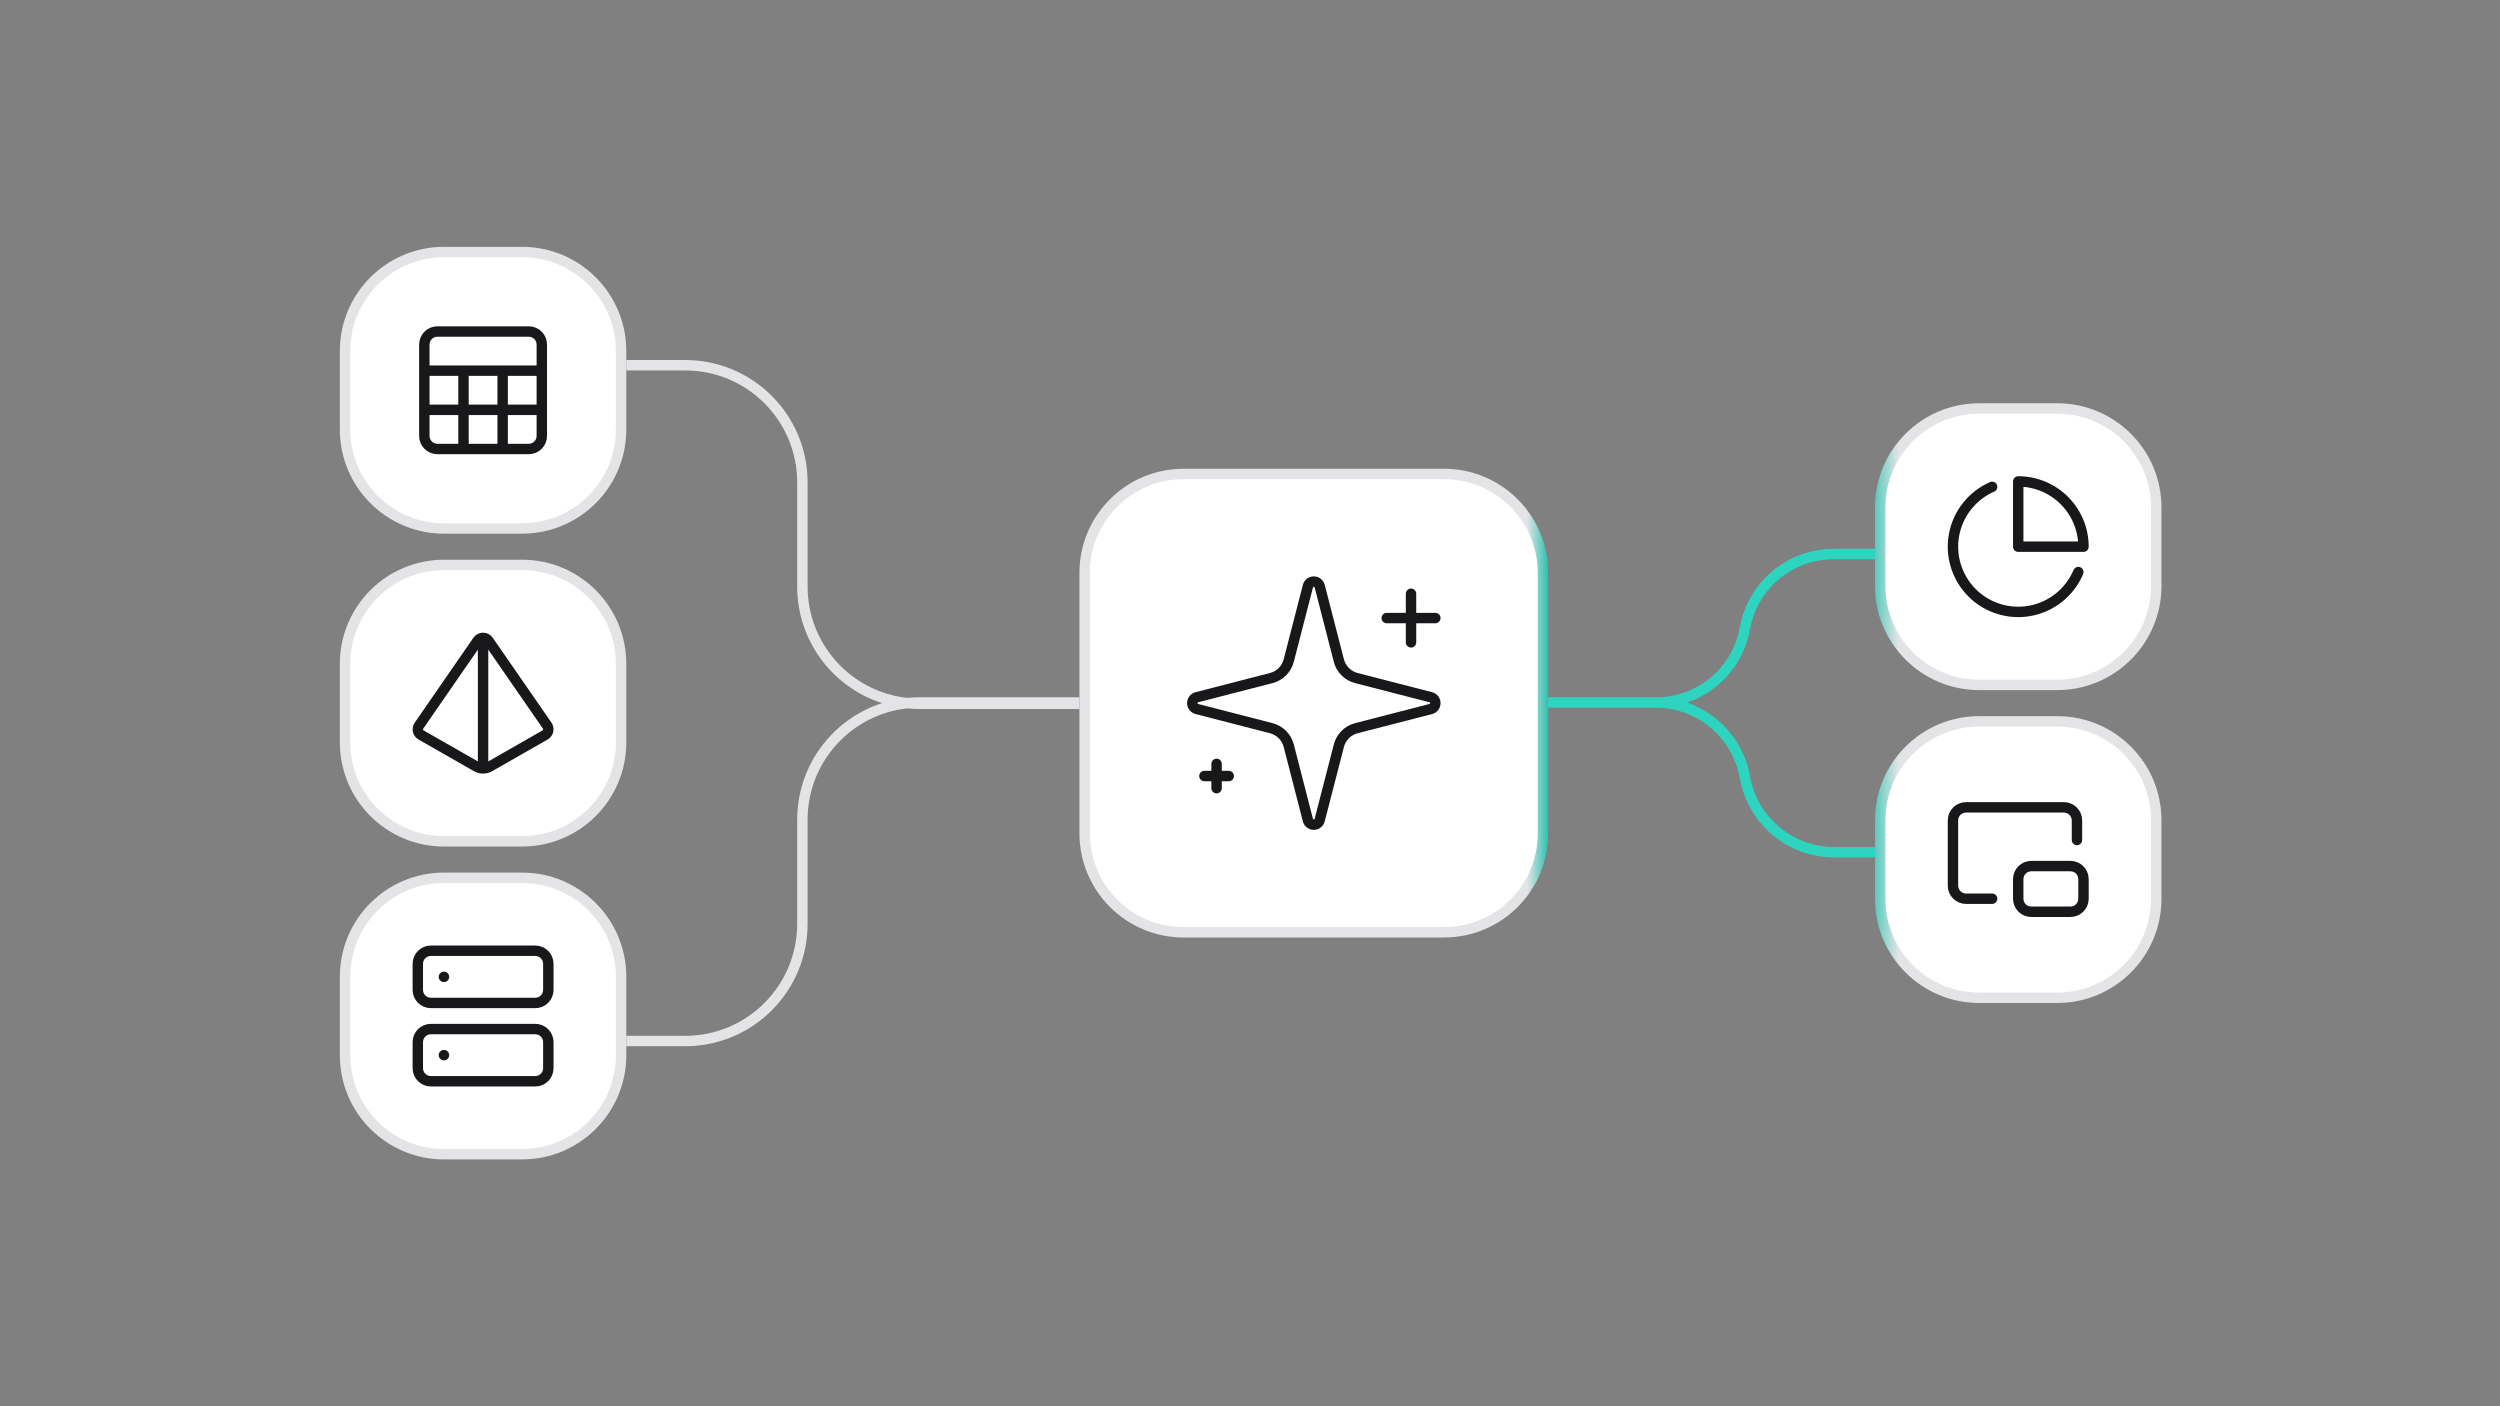 <svg xmlns="http://www.w3.org/2000/svg" fill="none" viewBox="0 0 1920 1080" height="1080" width="1920">
<rect x="0" y="0" width="1920" height="1080" fill="#808080" stroke="none"/>
<path fill="white" d="M341 193.568H401C442.974 193.568 477 227.594 477 269.568V329.856C477 371.829 442.974 405.856 401 405.856H341C299.026 405.856 265 371.829 265 329.856V269.568C265 227.594 299.026 193.568 341 193.568Z"></path>
<path stroke-width="8" stroke="#E4E4E7" d="M341 193.568H401C442.974 193.568 477 227.594 477 269.568V329.856C477 371.829 442.974 405.856 401 405.856H341C299.026 405.856 265 371.829 265 329.856V269.568C265 227.594 299.026 193.568 341 193.568Z"></path>
<path stroke-linejoin="round" stroke-linecap="round" stroke-width="8" stroke="#18181B" d="M325.892 284.676H416.108M325.892 314.748H416.108M355.964 284.676V344.82M386.036 284.676V344.82M335.916 254.604H406.084C411.62 254.604 416.108 259.092 416.108 264.628V334.796C416.108 340.332 411.62 344.82 406.084 344.82H335.916C330.38 344.82 325.892 340.332 325.892 334.796V264.628C325.892 259.092 330.38 254.604 335.916 254.604Z"></path>
<path fill="white" d="M341 433.856H401C442.974 433.856 477 467.882 477 509.856V570.144C477 612.118 442.974 646.144 401 646.144H341C299.026 646.144 265 612.118 265 570.144V509.856C265 467.882 299.026 433.856 341 433.856Z"></path>
<path stroke-width="8" stroke="#E4E4E7" d="M341 433.856H401C442.974 433.856 477 467.882 477 509.856V570.144C477 612.118 442.974 646.144 401 646.144H341C299.026 646.144 265 612.118 265 570.144V509.856C265 467.882 299.026 433.856 341 433.856Z"></path>
<path stroke-linejoin="round" stroke-linecap="round" stroke-width="8" stroke="#18181B" d="M371 489.88V590.12M323.385 564.459C322.789 564.111 322.272 563.645 321.865 563.088C321.459 562.532 321.171 561.898 321.02 561.225C320.87 560.552 320.86 559.856 320.991 559.179C321.121 558.502 321.39 557.86 321.781 557.292L366.889 492.035C367.351 491.374 367.966 490.833 368.681 490.46C369.397 490.087 370.192 489.892 370.999 489.892C371.806 489.892 372.601 490.087 373.316 490.46C374.032 490.833 374.647 491.374 375.109 492.035L420.217 557.242C420.615 557.811 420.891 558.458 421.027 559.14C421.162 559.822 421.154 560.525 421.003 561.203C420.853 561.882 420.562 562.522 420.151 563.083C419.739 563.643 419.215 564.112 418.613 564.459L375.961 588.817C374.449 589.679 372.739 590.132 370.999 590.132C369.259 590.132 367.549 589.679 366.037 588.817L323.385 564.459Z"></path>
<path fill="white" d="M341 674.144H401C442.974 674.144 477 708.17 477 750.144V810.432C477 852.406 442.974 886.432 401 886.432H341C299.026 886.432 265 852.406 265 810.432V750.144C265 708.17 299.026 674.144 341 674.144Z"></path>
<path stroke-width="8" stroke="#E4E4E7" d="M341 674.144H401C442.974 674.144 477 708.17 477 750.144V810.432C477 852.406 442.974 886.432 401 886.432H341C299.026 886.432 265 852.406 265 810.432V750.144C265 708.17 299.026 674.144 341 674.144Z"></path>
<path stroke-linejoin="round" stroke-linecap="round" stroke-width="8" stroke="#18181B" d="M340.928 750.216H340.978M340.928 810.36H340.978M330.904 730.168H411.096C416.632 730.168 421.12 734.656 421.12 740.192V760.24C421.12 765.776 416.632 770.264 411.096 770.264H330.904C325.368 770.264 320.88 765.776 320.88 760.24V740.192C320.88 734.656 325.368 730.168 330.904 730.168ZM330.904 790.312H411.096C416.632 790.312 421.12 794.8 421.12 800.336V820.384C421.12 825.92 416.632 830.408 411.096 830.408H330.904C325.368 830.408 320.88 825.92 320.88 820.384V800.336C320.88 794.8 325.368 790.312 330.904 790.312Z"></path>
<path fill="#E4E4E7" d="M696.706 544.022C699.841 544.338 703.022 544.5 706.24 544.5H829V543.5V536.5V535.5H706.24C703.022 535.5 699.841 535.662 696.706 535.978C653.696 531.234 620.24 494.774 620.24 450.5V370.5C620.24 318.585 578.155 276.5 526.24 276.5H481V284.5H526.24C573.737 284.5 612.24 323.004 612.24 370.5V450.5C612.24 492.362 639.605 527.833 677.422 540C639.605 552.167 612.24 587.638 612.24 629.5V709.5C612.24 756.996 573.737 795.5 526.24 795.5H481V803.5H526.24C578.155 803.5 620.24 761.415 620.24 709.5V629.5C620.24 585.226 653.696 548.766 696.706 544.022Z" clip-rule="evenodd" fill-rule="evenodd"></path>
<path fill="white" d="M909 364H1109C1150.97 364 1185 398.026 1185 440V640C1185 681.974 1150.97 716 1109 716H909C867.026 716 833 681.974 833 640V440C833 398.026 867.026 364 909 364Z"></path>
<path stroke-width="8" stroke="url(#paint0_linear_4550_24452)" d="M909 364H1109C1150.97 364 1185 398.026 1185 440V640C1185 681.974 1150.97 716 1109 716H909C867.026 716 833 681.974 833 640V440C833 398.026 867.026 364 909 364Z"></path>
<path stroke-linejoin="round" stroke-linecap="round" stroke-width="8" stroke="#18181B" d="M1083.67 455.999V493.333M1102.34 474.666H1065M934.336 586.666V605.333M943.669 595.999H925.002M989.747 572.666C988.914 569.436 987.23 566.488 984.871 564.13C982.513 561.771 979.565 560.087 976.335 559.254L919.075 544.489C918.098 544.212 917.238 543.623 916.626 542.813C916.014 542.003 915.683 541.015 915.683 539.999C915.683 538.984 916.014 537.996 916.626 537.186C917.238 536.376 918.098 535.787 919.075 535.51L976.335 520.735C979.564 519.903 982.511 518.221 984.869 515.864C987.228 513.507 988.912 510.561 989.747 507.333L1004.51 450.073C1004.79 449.092 1005.37 448.228 1006.19 447.612C1007 446.997 1007.99 446.664 1009.01 446.664C1010.02 446.664 1011.02 446.997 1011.83 447.612C1012.64 448.228 1013.23 449.092 1013.5 450.073L1028.26 507.333C1029.09 510.563 1030.77 513.511 1033.13 515.869C1035.49 518.228 1038.44 519.912 1041.67 520.745L1098.93 535.501C1099.91 535.772 1100.78 536.36 1101.4 537.172C1102.02 537.985 1102.35 538.978 1102.35 539.999C1102.35 541.021 1102.02 542.014 1101.4 542.827C1100.78 543.639 1099.91 544.227 1098.93 544.498L1041.67 559.254C1038.44 560.087 1035.49 561.771 1033.13 564.13C1030.77 566.488 1029.09 569.436 1028.26 572.666L1013.49 629.926C1013.22 630.907 1012.63 631.771 1011.82 632.386C1011.01 633.002 1010.02 633.335 1009 633.335C1007.98 633.335 1006.99 633.002 1006.18 632.386C1005.37 631.771 1004.78 630.907 1004.5 629.926L989.747 572.666Z"></path>
<path fill="#2DD4BF" d="M1271.54 535.5C1271.53 535.5 1271.52 535.5 1271.51 535.5H1189V543.5H1271.51C1271.52 543.5 1271.53 543.5 1271.54 543.5C1303.37 543.515 1330.6 566.356 1336.16 597.698C1342.4 632.871 1372.97 658.5 1408.69 658.5H1440V650.5H1408.69C1376.85 650.5 1349.6 627.654 1344.04 596.302C1339.27 569.43 1320.3 548.129 1295.69 539.571C1320.27 531.159 1339.25 509.974 1344.04 483.204C1349.59 452.126 1376.63 429.5 1408.2 429.5H1440V421.5H1408.2C1372.75 421.5 1342.4 446.904 1336.16 481.796C1330.6 512.874 1303.57 535.5 1272 535.5H1271.54Z" clip-rule="evenodd" fill-rule="evenodd"></path>
<path fill="white" d="M1520 313.712H1580C1621.97 313.712 1656 347.738 1656 389.712V450C1656 491.973 1621.97 526 1580 526H1520C1478.03 526 1444 491.974 1444 450V389.712C1444 347.738 1478.03 313.712 1520 313.712Z"></path>
<path stroke-width="8" stroke="url(#paint1_linear_4550_24452)" d="M1520 313.712H1580C1621.97 313.712 1656 347.738 1656 389.712V450C1656 491.973 1621.97 526 1580 526H1520C1478.03 526 1444 491.974 1444 450V389.712C1444 347.738 1478.03 313.712 1520 313.712Z"></path>
<path stroke-linejoin="round" stroke-linecap="round" stroke-width="8" stroke="#18181B" d="M1596.16 439.353C1592.97 446.893 1587.98 453.538 1581.63 458.706C1575.28 463.873 1567.77 467.407 1559.73 468.998C1551.7 470.588 1543.41 470.187 1535.57 467.83C1527.73 465.473 1520.58 461.231 1514.76 455.475C1508.94 449.719 1504.61 442.624 1502.17 434.812C1499.72 426.999 1499.23 418.706 1500.72 410.657C1502.22 402.609 1505.67 395.05 1510.77 388.641C1515.86 382.233 1522.45 377.17 1529.95 373.896M1600.12 419.856C1600.12 413.274 1598.82 406.756 1596.3 400.676C1593.79 394.595 1590.09 389.07 1585.44 384.415C1580.79 379.761 1575.26 376.07 1569.18 373.551C1563.1 371.032 1556.58 369.736 1550 369.736V419.856H1600.12Z"></path>
<path fill="white" d="M1520 554H1580C1621.97 554 1656 588.026 1656 630V690.288C1656 732.262 1621.97 766.288 1580 766.288H1520C1478.03 766.288 1444 732.262 1444 690.288V630C1444 588.026 1478.03 554 1520 554Z"></path>
<path stroke-width="8" stroke="url(#paint2_linear_4550_24452)" d="M1520 554H1580C1621.97 554 1656 588.026 1656 630V690.288C1656 732.262 1621.97 766.288 1580 766.288H1520C1478.03 766.288 1444 732.262 1444 690.288V630C1444 588.026 1478.03 554 1520 554Z"></path>
<path stroke-linejoin="round" stroke-linecap="round" stroke-width="8" stroke="#18181B" d="M1595.11 645.108V630.072C1595.11 627.414 1594.05 624.864 1592.17 622.984C1590.29 621.104 1587.74 620.048 1585.08 620.048H1509.9C1507.25 620.048 1504.7 621.104 1502.82 622.984C1500.94 624.864 1499.88 627.414 1499.88 630.072V680.192C1499.88 685.705 1504.39 690.216 1509.9 690.216H1529.95M1560.02 665.156H1590.1C1595.63 665.156 1600.12 669.644 1600.12 675.18V690.216C1600.12 695.752 1595.63 700.24 1590.1 700.24H1560.02C1554.49 700.24 1550 695.752 1550 690.216V675.18C1550 669.644 1554.49 665.156 1560.02 665.156Z"></path>
<defs>
<linearGradient gradientUnits="userSpaceOnUse" y2="540" x2="1189" y1="540" x1="1156" id="paint0_linear_4550_24452">
<stop stop-color="#E4E4E7" offset="0.505"></stop>
<stop stop-color="#2AC2AF" offset="1"></stop>
</linearGradient>
<linearGradient gradientUnits="userSpaceOnUse" y2="419.856" x2="1482.65" y1="419.856" x1="1433.94" id="paint1_linear_4550_24452">
<stop stop-color="#2AC2AF"></stop>
<stop stop-color="#E4E4E7" offset="0.5"></stop>
</linearGradient>
<linearGradient gradientUnits="userSpaceOnUse" y2="660.144" x2="1482.65" y1="660.144" x1="1433.94" id="paint2_linear_4550_24452">
<stop stop-color="#2AC2AF"></stop>
<stop stop-color="#E4E4E7" offset="0.5"></stop>
</linearGradient>
</defs>
</svg>
